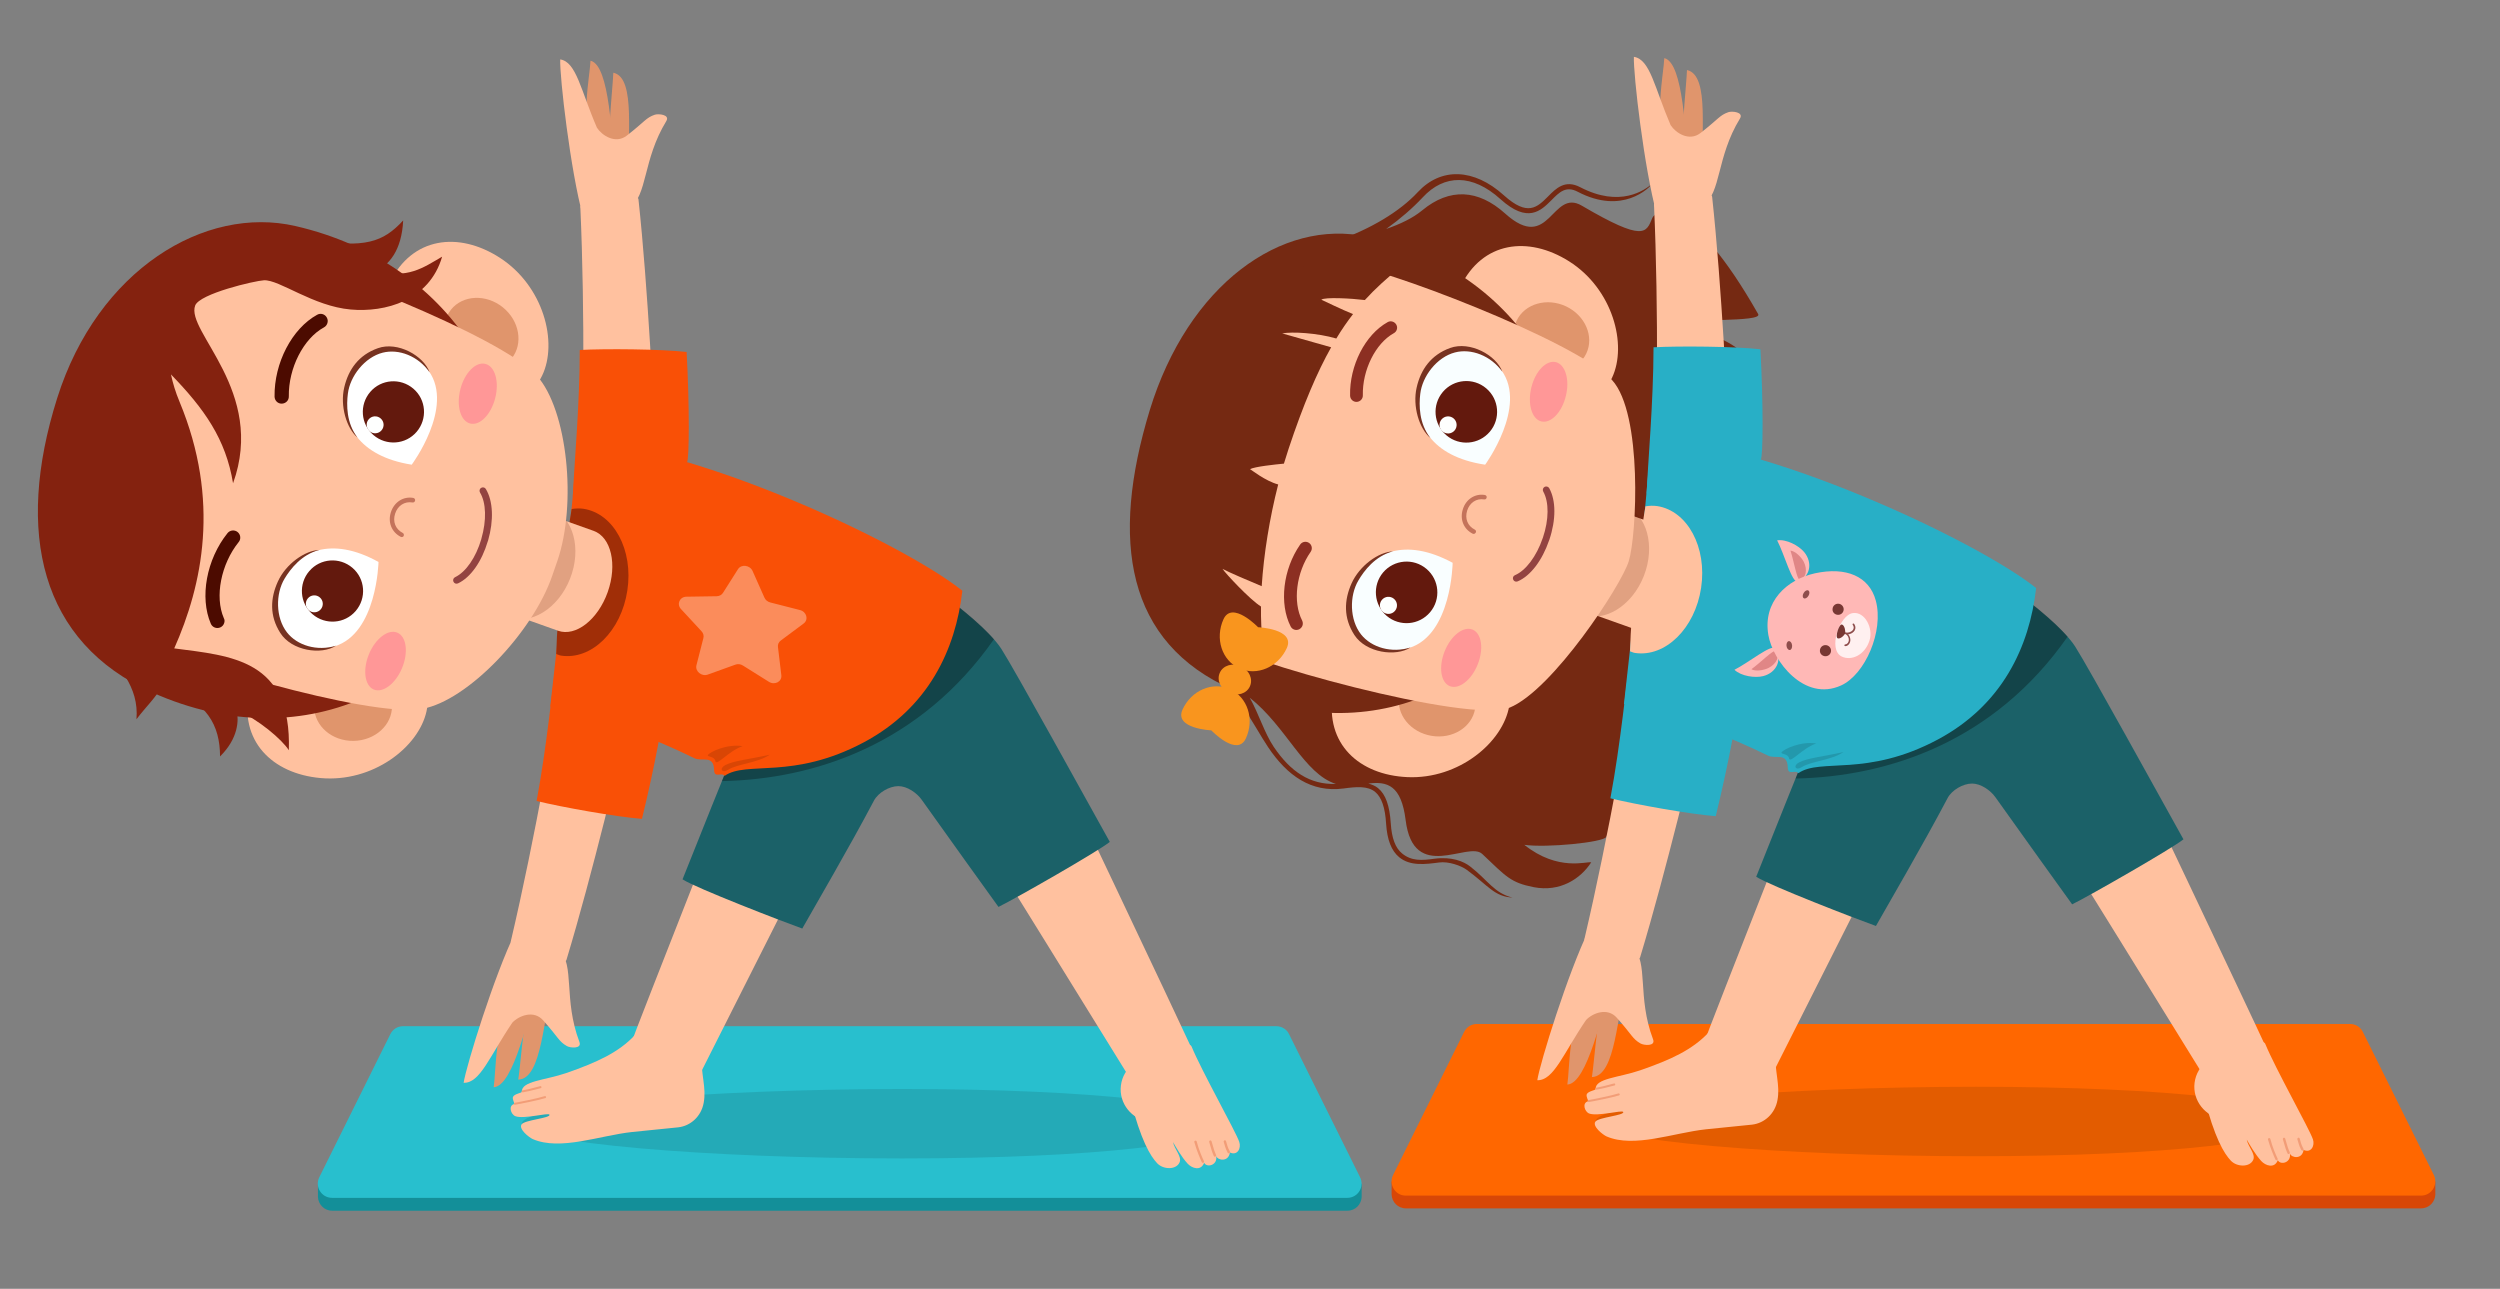 <?xml version="1.0" encoding="UTF-8"?>
<!-- Generator: Adobe Illustrator 27.5.0, SVG Export Plug-In . SVG Version: 6.00 Build 0)  -->
<svg xmlns="http://www.w3.org/2000/svg" xmlns:xlink="http://www.w3.org/1999/xlink" version="1.1" x="0px" y="0px" viewBox="0 0 2138 1102.2" style="enable-background:new 0 0 2138 1102.2;" xml:space="preserve">
<rect x="0" y="0" width="2138" height="1102.2" fill="#808080" stroke="none"/>
<style type="text/css">
	.st0{fill:#D84707;}
	.st1{fill:#FF6700;}
	.st2{fill:#752912;}
	.st3{opacity:0.11;}
	.st4{fill:#FFC19F;}
	.st5{fill:#1B6168;}
	.st6{opacity:0.3;}
	.st7{fill:#E0956C;}
	.st8{fill:#28AFC6;}
	.st9{fill:#FFB8B6;}
	.st10{fill:#E08686;}
	.st11{fill:#773733;}
	.st12{fill:#8E4D4C;}
	.st13{fill:#FFF0F0;}
	.st14{opacity:0.19;fill:#601805;}
	.st15{fill:#934341;}
	.st16{fill:#FF9797;}
	.st17{fill:#C4735B;}
	.st18{fill:#8C2F22;}
	.st19{fill:#F9FEFF;}
	.st20{fill:#773220;}
	.st21{fill:#63190D;}
	.st22{fill:#FEFFFE;}
	.st23{fill:#F9951E;}
	.st24{fill:#F29D77;}
	.st25{opacity:0.13;}
	.st26{fill:#138F99;}
	.st27{fill:#28BFCE;}
	.st28{fill:#F95006;}
	.st29{opacity:0.34;}
	.st30{fill:#FFFFFF;}
	.st31{fill:#A02E07;}
	.st32{fill:#84220F;}
	.st33{fill:#4C0B00;}
</style>
<g id="Bg">
	<g>
		<g>
			<g>
				<path class="st0" d="M1190.1,1010.4v11.3c0.3,6.2,5.3,11.7,12.2,11.7h868.2c6.9,0,11.9-5.5,12.2-11.7v-11.3H1190.1z"></path>
				<path class="st1" d="M2070.5,1022.5h-868.2c-9.1,0-15-9.5-10.9-17.7l60.7-122.3c2.1-4.2,6.3-6.8,10.9-6.8h746.8      c4.6,0,8.9,2.6,10.9,6.8l60.7,122.3C2085.4,1013,2079.5,1022.5,2070.5,1022.5z"></path>
			</g>
			<g>
				<path class="st2" d="M1413,157.1c-6.3,5.4-27.4,20.9-61.8,2.9c-12.8-6.6-20.5,1.1-27.3,8c-9.3,9.3-17.4,17.4-37.8-1      c-25.6-23.1-53.8-24.1-73.7-2.6c-15.4,16.6-40.3,31.4-68.6,41.4c-15.2,2.4-29.4,3.6-39.8,4.3c-55.6,102.4-65,300.5-60.3,363.2      l-11.1,4.2c25.9,11.8,38.4,41.4,51.9,61.5c16.3,24.3,36.8,39,64.6,35.3c11-1.5,20.6-2.3,27,3c5.4,4.5,8.5,13.4,9.3,27.2      c0.9,13.7,4.5,23.1,11.2,28.6c9.4,7.8,22.6,6,34.1,4.5c8.1-1.1,18.8,2.7,23.7,6.3c18.3,13.4,23.5,22.9,39.1,23.7      c-15.6-3.7-21-14.8-36.1-26.5c-5.6-4.4-15.7-8.7-30.8-6.7c-10.7,1.5-19.4,2.1-27.5-4.5c-5.8-4.7-8.9-13.1-9.7-25.7      c-1-15.3-4.4-24.9-10.9-30.2c-2.4-2-5.3-3.1-8.3-3.9c16.4-2.1,28.2,1.6,31.9,31.2c6.7,54.4,53.5,17.6,65.5,29      c20.7,19.6,24.3,24.5,44,28.4c22.5,4.4,40.1-7.1,49.2-21.2c-3.4-1.2-28.1,8.2-57.2-15c19.1,2.7,67.4-2.1,70-6.7      c41.8-74.3,135.4-305.6,121.5-404.1c-2.6-18.8-40.6-26.9-49.3-34.5c-6.3-5.5,62-1.2,57.8-8.6c-56.8-100-86.9-90.8-90.6-82      c-5.2,12.3-6.7,20.7-60.2-10.7c-25.9-15.2-27.3,41.2-65.6,6.7c-23-20.7-47.4-22.1-70.8-2.8c-8.2,6.8-19.1,11.9-30.9,16      c12-8.6,22.6-17.8,31.2-27c18.4-19.9,42.5-20.2,66.5,1.5c23.4,21.1,34.6,9.9,43.6,0.9c6.9-7,12.5-12.5,22.5-7.2      C1387.6,184.1,1410.6,160.6,1413,157.1z M1142.4,670.4c-22.1,0.8-38.8-10.5-53.1-31.7c-8-11.9-12.7-28.1-20.5-42      C1100.4,621.8,1115.2,661.7,1142.4,670.4z"></path>
				<path class="st3" d="M1364.5,959.1c0,16.4,159.4,29.7,325.1,29.7c165.7,0,275.1-13.3,275.1-29.7c0-16.4-109.3-29.7-275.1-29.7      C1523.8,929.5,1364.5,942.7,1364.5,959.1z"></path>
				<path class="st4" d="M1885.4,921.4c1,1.7,52.5-25.5,51.6-27.7c-8.5-18.9-126.3-266.9-131.5-277.8l-68.8,65.8      C1748,698.9,1878,909.3,1885.4,921.4z"></path>
				<path class="st4" d="M1514.8,920.4c-0.9,1.8-59.3-23.7-58.5-26c6.8-19.6,107.5-274.1,111.6-285.3l74.3,59.6      C1632.4,686.8,1521.2,907.7,1514.8,920.4z"></path>
				<path class="st5" d="M1867.3,717.8c-17.7-31.7-81.6-147.8-92.7-165c-18.6-28.7-95.5-78.7-106.3-83.8      c-12.2,11.5-88.4,114.6-115.6,154.5c-16.5,40.3-34.8,86.2-50.8,126.3c11,7.3,86.6,36.5,102.4,42.1c10.7-19,40-69,61.3-109.4      c3.6-6.8,13.1-12.4,20.9-12.4c7.4,0,15.6,5.6,19.9,11.6c22.6,31.8,54.8,76.6,65.7,91.7C1787.1,766,1857.1,725.9,1867.3,717.8z"></path>
				<path class="st6" d="M1768.2,544.5c-25.3-29.3-90-70.8-99.9-75.4c-12.2,11.5-88.4,114.6-115.6,154.5      c-5.6,13.5-11.3,27.8-17.1,42.2C1614.9,664.2,1705.6,634.2,1768.2,544.5z"></path>
				<g>
					<path class="st7" d="M1361.4,921.1c2.2-14.6,3-36.7,10.5-78c0.9-4.7,21.2-9.2,19.7-4.6C1382.6,865.3,1382.3,920.5,1361.4,921.1       z"></path>
					<path class="st7" d="M1340.4,927.5c2.2-14.6,0.4-50.5,18.1-86.8c2.2-4.5,22.1-6.6,20.6-2       C1370.1,865.5,1357.6,926.7,1340.4,927.5z"></path>
					<path class="st4" d="M1314.7,923.8c2.2-14.6,26.3-92.2,44.1-128.5c2.2-4.5,35.5,7,37.7,14.7c13.5,13.1,3.4,42.4,17.2,78.8       c2.4,6.3-8,5.2-10.7,3.6c-7-4-7.1-7.2-20.3-22c-8-9.1-20.7-4-26.3,1.9C1336.8,901.1,1328.8,924.2,1314.7,923.8z"></path>
				</g>
				<path class="st4" d="M1402.6,818.8c-1.7,5.8-49-9.9-47.6-15.8c20.7-87.9,40.2-199.3,42.7-222.6l62.6,18.3      C1447.4,649.2,1425.6,742.6,1402.6,818.8z"></path>
				<path class="st8" d="M1377.2,682.7c21.1,5.2,67.9,13.6,90.1,15.3c11.4-46.6,19-89.2,17.9-92.5c-11.9-34.6-86.3-44.8-90.6-46.7      C1390.8,584.2,1386,635.9,1377.2,682.7z"></path>
				<g>
					<path class="st7" d="M1442.7,59.9c-0.6,14.7-3.8,36.6-4.1,78.6c0,4.8,19.1,13,18.5,8.2C1453.2,118.6,1463.2,64.3,1442.7,59.9z"></path>
					<path class="st7" d="M1423.3,49.7c-0.6,14.7-9,49.7,1.7,88.6c1.3,4.8,20.5,10.6,19.8,5.8C1440.9,116.1,1440,53.7,1423.3,49.7z"></path>
					<path class="st4" d="M1397.3,48.6c-0.6,14.7,8.8,95.5,19.5,134.4c1.3,4.8,36.2-0.3,39.7-7.4c15.6-10.4,11.2-41,31.5-74.2       c3.5-5.7-6.9-6.5-9.8-5.5c-7.6,2.6-8.3,5.7-24,17.9c-9.6,7.4-21.1,0-25.5-6.8C1414.9,74.9,1411.3,50.8,1397.3,48.6z"></path>
				</g>
				<path class="st4" d="M1464.2,168.1c-0.6-6-50,0.6-49.7,6.7c4.1,90.2,2.6,203.3,0.7,226.6l64.9-6.4      C1476.8,343,1472.7,247.1,1464.2,168.1z"></path>
				<path class="st8" d="M1414.1,297c21.7-1.2,69.3-0.8,91.4,1.7c2.6,47.9,2.2,91.1,0.4,94.2c-18.1,31.8-93.1,28-97.7,29.1      C1409.2,396.4,1414,344.6,1414.1,297z"></path>
				<path class="st8" d="M1538,661.2c19-13.2,58.1,3.8,119.1-28.7c55.1-29.4,78.5-79.2,84.2-129.6      c-52.5-41.8-234.1-125.7-329.5-127.4c-3.5,56.7-17.1,172.5-23,226.6c49.1,12.2,86.4,26.1,123.2,44.1c6.7,3.3,16.5-3.3,16.9,10.2      C1529.1,663.6,1535.2,657.9,1538,661.2z"></path>
				<g>
					<path class="st9" d="M1519.8,462.1c7.9-1.2,18.5,4.5,23.1,10c7.7,9.3,5,21.7-5.6,25.1C1532.5,498.7,1526.2,474.4,1519.8,462.1z       "></path>
					<path class="st10" d="M1531.2,470.9c4,0.3,9.1,5.3,11.3,9.4c3.6,7,1.9,14.5-3.4,15.3C1536.7,496,1534.1,479.6,1531.2,470.9z"></path>
					<path class="st9" d="M1483.3,572.8c5.7,5.5,17.7,7.2,24.6,5.4c11.7-3,16.7-14.7,10.1-23.6       C1515,550.6,1495.7,566.5,1483.3,572.8z"></path>
					<path class="st10" d="M1497.8,572.3c3.4,2.1,10.5,1,14.7-1.1c7-3.5,10.1-10.7,6.1-14.4C1516.8,555.2,1505.2,567,1497.8,572.3z"></path>
					<path class="st9" d="M1574.5,586.2c20.5-9.3,36.7-46.4,29.7-72.5c-5.6-20.9-25.5-29.2-52.1-23.4c-24,5.3-44.7,24.2-39.8,52.8       C1516,564.9,1542.9,600.6,1574.5,586.2z"></path>
					<path class="st11" d="M1560.8,561.2c2.6,0.2,4.9-1.7,5.1-4.4c0.2-2.6-1.8-4.9-4.4-5.1c-2.6-0.2-4.9,1.7-5.1,4.4       C1556.1,558.7,1558.1,561,1560.8,561.2z"></path>
					<path class="st11" d="M1571.6,525.8c2.6,0.2,4.9-1.7,5.1-4.4c0.2-2.6-1.8-4.9-4.4-5.1c-2.6-0.2-4.9,1.7-5.1,4.4       C1566.9,523.4,1568.9,525.6,1571.6,525.8z"></path>
					<path class="st12" d="M1530.6,555.9c1.3-0.1,2.2-1.9,2-4c-0.2-2.1-1.4-3.7-2.8-3.6c-1.3,0.1-2.2,1.9-2,4       S1529.3,556,1530.6,555.9z"></path>
					<path class="st12" d="M1542.6,511.6c1.1,0.7,2.9-0.2,4-2.1c1.1-1.8,1.1-3.8-0.1-4.5c-1.1-0.7-2.9,0.2-4,2.1       C1541.4,508.9,1541.4,510.9,1542.6,511.6z"></path>
					<path class="st13" d="M1575.1,561.5c8.2,3.9,19.7-1.2,23.7-13.7c3.4-10.5-3.9-24.9-14.2-23.5       C1573.2,525.8,1562.8,555.6,1575.1,561.5z"></path>
					<path class="st12" d="M1581.7,550.2c0.3-0.6,0.6-1.4,0.7-2.2c0.2-1.8-0.4-4-1.8-5.5c1.8-0.2,3.7-1.1,4.9-2.5       c1.6-1.9,1.7-4.3,0.1-6.5c-0.2-0.3-0.7-0.4-1-0.2c-0.3,0.2-0.4,0.7-0.2,1c1.5,2.1,0.8,3.7,0,4.7c-1.4,1.6-4.1,2.4-5.9,1.9       c-0.2-0.1-0.5-0.2-0.7-0.3c-0.4-0.1-0.8,0.1-0.9,0.4c-0.1,0.4,0,0.8,0.4,0.9c0.2,0.1,0.5,0.2,0.7,0.3c2.4,1.1,3.3,3.5,3.1,5.5       c-0.2,1.5-1.1,3.2-3.1,3.4c-0.4,0-0.7,0.4-0.7,0.8c0,0.4,0.4,0.7,0.8,0.7C1579.6,552.6,1580.9,551.6,1581.7,550.2z"></path>
					<path class="st11" d="M1571.6,545.9c2.5,0.9,6.1-3.1,6.4-4.4c0.3-1.6-0.3-6.5-2.7-7.4C1572.8,533.3,1569.1,545,1571.6,545.9z"></path>
				</g>
				<path class="st4" d="M1417.2,432.8c-3.4-0.5-6.7-0.3-10,0.2c-6,34.5-12.3,86.5-13.2,124c1.4,0.4,2.7,1.2,4.2,1.4      c26,3.9,51.4-21,56.6-55.7C1460,468.1,1443.2,436.8,1417.2,432.8z"></path>
				<path class="st4" d="M1355.9,426.8l70,24.9c15,5.4,20.4,28.8,12,52.4c-8.4,23.6-27.4,38.4-42.5,33l-70-24.9L1355.9,426.8z"></path>
				<path class="st14" d="M1389.3,432.3c-2.5-1-5.1-1.4-7.7-1.6c-10.7,25.4-24.7,64.2-32,92.8c1,0.6,1.9,1.4,3,1.8      c19.3,7.6,43.1-7,53.2-32.7C1415.9,466.9,1408.5,439.9,1389.3,432.3z"></path>
				<g>
					<path class="st4" d="M1341.9,223.5c37.2,23.5,50.1,71.2,36.7,99.6c-13.5,28.4-48.6,23.5-86.1,5.7c-37.5-17.7-57-55.2-43.5-83.6       C1267.6,206.5,1306.9,201.4,1341.9,223.5z"></path>
					<path class="st7" d="M1339.3,262c16.4,7.8,24.2,25.8,17.3,40.3c-6.9,14.5-25.7,19.9-42.2,12.1c-16.4-7.8-24.2-25.8-17.3-40.3       C1304,259.7,1322.9,254.3,1339.3,262z"></path>
					<path class="st4" d="M1203.7,664.6c44,1.9,81.8-29.9,87-60.9c5.2-31-26.5-47-67.4-53.8c-40.9-6.8-78.3,12.8-83.4,43.8       C1133,636.2,1162.4,662.8,1203.7,664.6z"></path>
					<path class="st7" d="M1224.3,629.3c17.9,3,34.6-7.4,37.2-23.2c2.6-15.8-9.8-31-27.7-34c-17.9-3-34.6,7.4-37.2,23.2       C1193.9,611.1,1206.3,626.3,1224.3,629.3z"></path>
					<path class="st2" d="M1054,589.7c127.9,56.4,246.1-12.7,281-124.3c35-111.6-32.8-233.8-165.5-262.9       c-73.7-16.2-153.5,41.4-186.2,148.2C949.2,462.5,963.1,549.6,1054,589.7z"></path>
					<path class="st4" d="M1037.7,547.1c19.2,17.1,218.6,72.2,253.3,58.1c36.8-15,95.5-104.5,101.9-125.2       c6.9-22.1,12-126.2-14.2-154.9c-31-34-203.5-98.9-226.6-98.3c-78.1,1.8-99.7,62.4-124.8,142.7       C1003.8,444.5,987.8,502.7,1037.7,547.1z"></path>
					<path class="st15" d="M1325,461.6l-0.2,0.5c-5.9,17.2-15.9,30.4-26.9,35.1c-1.5,0.6-3.2,0-3.8-1.5c-0.7-1.5,0-3.2,1.5-3.8       c9.3-4,18.4-16.1,23.7-31.6l0.2-0.5c5.2-15.4,5.3-30.5,0.3-39.4c-0.8-1.4-0.3-3.2,1.1-4c1.4-0.8,3.2-0.3,4,1.1       C1330.7,428,1330.8,444.4,1325,461.6z"></path>
					<path class="st16" d="M1239.9,586.8c7.8,3.1,18.5-5.2,23.8-18.5c5.4-13.4,3.4-26.7-4.4-29.9c-7.8-3.1-18.5,5.2-23.8,18.5       C1230.1,570.3,1232.1,583.7,1239.9,586.8z"></path>
					<path class="st16" d="M1318.1,360.4c8.2,2,17.6-7.7,21-21.7c3.5-14-0.4-26.9-8.5-29c-8.2-2-17.6,7.7-21,21.7       C1306.2,345.5,1310,358.4,1318.1,360.4z"></path>
					<path class="st17" d="M1262.2,455.2c0.3-0.9-0.1-1.9-1-2.3c-6.1-3.1-8.6-9.4-6.5-16.2c2.1-6.8,8-10.7,14.5-9.6       c1.1,0.2,2-0.5,2.2-1.6c0.2-1.1-0.5-2-1.6-2.2c-8.4-1.4-16.2,3.7-18.8,12.3c-2.7,8.5,0.7,16.9,8.4,20.8c1,0.5,2.1,0.1,2.6-0.9       L1262.2,455.2z"></path>
					<path class="st18" d="M1114,534.6c0.3-1.3,0.2-2.6-0.4-3.9c-8.2-15.9-5.1-41.1,7.3-58.8c1.7-2.5,1.1-5.9-1.4-7.6       c-2.5-1.7-5.9-1.1-7.6,1.4c-14.7,21.1-18.1,50.6-8.1,70.1c1.4,2.7,4.7,3.7,7.4,2.3C1112.6,537.3,1113.6,536.1,1114,534.6z"></path>
					<path class="st18" d="M1194.5,282c0.5-1.4,0.4-3-0.4-4.4c-1.5-2.6-4.8-3.6-7.4-2.1c-19.2,10.7-32.7,37.1-32.1,62.9       c0.1,3,2.6,5.4,5.6,5.3c3-0.1,5.4-2.6,5.3-5.6c-0.5-21.6,10.8-44.4,26.4-53.1C1193.2,284.3,1194.1,283.2,1194.5,282z"></path>
					<path class="st2" d="M1084.7,239.8c-25,24.1-50.7,75.8-66.9,124.4c-17.6,52.8-28.4,109.7-19.2,144.9       c6.1,23.3,91.6,76.7,87,64.9c-5.2-13.5-7.5-32.9-7.2-55.3c-9.4-5.8-30.4-28.3-32.9-32.2c5.1,2.8,23.6,10.7,33.5,14.8       c1.8-27.5,6.7-58,14.1-87c-11-2.9-23.3-12.8-24.1-13.1c4.3-2.2,21.6-4,29-4.7c1.3-4.3,2.6-8.5,4-12.7       c12.7-38.2,24.5-65.7,36.4-86.8c-33.8-9.5-44.4-12.7-42.1-11.8c8.4-1.8,30.6-0.4,46.5,4.3c4.7-7.8,9.5-14.7,14.3-20.9       c-9.5-3.8-24.5-11.1-27.1-12.3c2.8-2.4,26.1-1.1,37.2,0.3c9.1-10,18.7-18.5,29-27C1207.6,220.3,1104.8,220.4,1084.7,239.8z"></path>
					<g>
						<path class="st19" d="M1270.1,397.4c0,0,36.3-49.6,14.1-80.5c-27-37.7-68.3-7.6-71.4,19.8        C1210,362.1,1223.3,390.4,1270.1,397.4z"></path>
						<path class="st20" d="M1240.1,297.6c-16.4,6-25.1,18.4-28.6,33.9c-3.6,15.8,2.1,35,11.8,43.1c-9.9-12.5-9.8-28.2-8.7-37.7        c1.7-15.1,14.2-31.5,29.7-35.5c13.8-3.6,30.6,2.7,40.5,16.5C1279.7,303.8,1257.2,291.4,1240.1,297.6z"></path>
						<path class="st21" d="M1237,372.3c11.1,9.4,27.7,8,37.1-3.1c9.4-11.1,8-27.7-3.1-37.1c-11.1-9.4-27.7-8-37.1,3.1        C1224.5,346.4,1225.9,362.9,1237,372.3z"></path>
						<path class="st22" d="M1233.7,369c3.1,2.6,7.7,2.2,10.3-0.9s2.2-7.7-0.9-10.3c-3.1-2.6-7.7-2.2-10.3,0.9        C1230.2,361.8,1230.6,366.4,1233.7,369z"></path>
					</g>
					<g>
						<path class="st19" d="M1242.3,481.3c0,0-0.8,61.4-37.1,72.8c-44.2,13.9-59.2-35-45.1-58.7        C1173,473.4,1200.7,458.8,1242.3,481.3z"></path>
						<path class="st20" d="M1158.3,543.1c-9.5-14.6-8.9-29.8-2.4-44.3c6.7-14.8,22.7-26.7,35.4-27.3c-15.4,4-24.8,16.7-29.6,24.9        c-7.8,13.1-7.6,33.7,2.3,46.2c8.9,11.2,26.1,16.2,42.3,11.1C1193.7,561.9,1168.2,558.3,1158.3,543.1z"></path>
						<path class="st21" d="M1185.9,526.7c11.1,9.4,27.7,8,37.1-3.1c9.4-11.1,8-27.7-3.1-37.1c-11.1-9.4-27.7-8-37.1,3.1        C1173.5,500.7,1174.9,517.3,1185.9,526.7z"></path>
						<path class="st22" d="M1182.7,523.3c3.1,2.6,7.7,2.2,10.3-0.9c2.6-3.1,2.2-7.7-0.9-10.3c-3.1-2.6-7.7-2.2-10.3,0.9        C1179.2,516.1,1179.6,520.7,1182.7,523.3z"></path>
					</g>
					<g>
						<path class="st23" d="M1035.9,624.6c0,0,22.1,23.2,29.6,6.8s1.4-35.2-13.6-42c-15-6.8-33.1,1-40.6,17.4        C1003.9,623.2,1035.9,624.6,1035.9,624.6z"></path>
						<path class="st23" d="M1075.9,536.4c0,0,32,1.4,24.6,17.8c-7.5,16.4-25.6,24.2-40.6,17.4s-21-25.6-13.6-42        C1053.7,513.3,1075.9,536.4,1075.9,536.4z"></path>
						<path class="st23" d="M1061.2,569.8c7.1,3.2,10.6,10.9,7.7,17.2c-2.8,6.3-10.9,8.7-18,5.5c-7.1-3.2-10.6-10.9-7.7-17.2        C1046,569,1054.1,566.6,1061.2,569.8z"></path>
					</g>
				</g>
				<g>
					<path class="st4" d="M1461.1,883.1c6.5,2.2,46.4,9.7,56.5,11c0.3,24.9,4.9,33.4,2.5,46.7c-2.1,11.7-11.2,19.8-21.8,21       c-10.8,1.2-22.8,2.2-39.5,4c-27.7,3-61.3,16.2-84.8,6.1c-3.2-1.4-12.5-8.7-9.6-12.7c2.7-3.7,24.9-5.3,23.8-8.2       c-0.8-2-21.8,4-29.1,1.3c-4-1.5-6.4-9.3-0.8-10.5c0.3-0.1-2.1-4.1-1.3-6c1.2-2.8,7.7-3.3,7.6-4.5c-0.4-9.1,19.7-9.7,37.9-15.9       C1429.1,906.2,1447.2,897.8,1461.1,883.1z"></path>
					<path class="st24" d="M1358.5,942.5c2.9-0.4,20-3.8,26.1-5.7c0.5-0.2,0.7-0.7,0.6-1.1c-0.2-0.5-0.7-0.8-1.1-0.6       c-5.9,1.9-23,5.3-25.7,5.7c-0.5,0.1-0.9,0.5-0.8,1C1357.6,942.2,1358.1,942.5,1358.5,942.5z"></path>
					<path class="st24" d="M1365.3,931.9c2.8-0.4,8.9-1.8,15.4-3.6c0.5-0.1,0.8-0.6,0.6-1.1c-0.1-0.5-0.6-0.8-1.1-0.6       c-6.5,1.8-12.4,3.2-15.1,3.6c-0.5,0.1-0.9,0.5-0.8,1C1364.4,931.6,1364.8,931.9,1365.3,931.9z"></path>
				</g>
				<g>
					<path class="st4" d="M1933.1,932.9c-1.9,15.3-16,26.1-31.6,24.2s-26.6-15.9-24.7-31.1c1.9-15.3,16-26.1,31.6-24.2       C1923.9,903.7,1935,917.6,1933.1,932.9z"></path>
					<g>
						<path class="st4" d="M1884.8,937.7c9.2,35.9,17.2,48.7,23,54.9c5.3,5.6,16.4,5.8,19.2-0.8c2.1-4.9-4.5-11.3-5.6-17.2        c2.4,4.1,7.1,12.5,12.5,18.4c3.5,3.8,11.2,6.7,14.1-0.8c2.2,4.5,11.7,2.2,10.3-5.8c1.2,3.9,10.6,5.4,11.7-3        c6.4,3,9.9-3.6,8-9.1c-3.1-9.1-32.1-60.4-40.8-81.7C1933.6,883.8,1880,918.8,1884.8,937.7z"></path>
						<path class="st24" d="M1946,991.8c-1.4-3.1-4.4-10-6.4-17.2c-0.2-0.6,0.2-1.1,0.7-1.3c0.6-0.1,1.2,0.2,1.3,0.7        c1.8,7,4.8,13.9,6.2,16.8c0.3,0.5,0,1.2-0.5,1.4C1946.9,992.4,1946.3,992.2,1946,991.8z"></path>
						<path class="st24" d="M1956.3,986.4c-1.3-3-1.9-4.4-4-12.1c-0.1-0.5,0.2-1.1,0.7-1.3c0.5-0.2,1.1,0.2,1.3,0.7        c2.1,7.6,2.6,8.8,3.9,11.7c0.2,0.6,0,1.2-0.6,1.4C1957.2,987.1,1956.6,986.9,1956.3,986.4z"></path>
						<path class="st24" d="M1968.1,983.6c-1.3-3-1.2-1.6-3.4-9.3c-0.1-0.5,0.2-1.1,0.7-1.3c0.5-0.2,1.1,0.1,1.3,0.7        c2.1,7.5,2,6,3.3,8.9c0.2,0.5,0,1.2-0.6,1.4C1969,984.3,1968.4,984,1968.1,983.6z"></path>
					</g>
				</g>
				<path class="st25" d="M1538.6,652c7.4-3.9,20.6-4.9,38-8.9c-10.4,7.2-28,7.9-35.6,12.9C1535.6,659.5,1533,654.9,1538.6,652z"></path>
				<path class="st25" d="M1523.6,643.4c1.6-2.6,16.2-9.7,29.7-7.6c-12.1,4.1-22.4,17.5-23.3,12.8      C1529.3,644.3,1522.6,645.2,1523.6,643.4z"></path>
			</g>
		</g>
	</g>
</g>
<g id="Layer_5">
	<g>
		<g>
			<g>
				<path class="st26" d="M271.9,1012.4v11.3c0.3,6.2,5.3,11.7,12.2,11.7h868.2c6.9,0,11.9-5.5,12.2-11.7v-11.3H271.9z"></path>
				<path class="st27" d="M1152.2,1024.4H284c-9.1,0-15-9.5-10.9-17.7l60.7-122.3c2.1-4.2,6.3-6.8,10.9-6.8h746.8      c4.6,0,8.9,2.6,10.9,6.8l60.7,122.3C1167.2,1014.9,1161.3,1024.4,1152.2,1024.4z"></path>
			</g>
			<path class="st3" d="M446.3,961c0,16.4,159.4,29.7,325.1,29.7c165.7,0,275.1-13.3,275.1-29.7c0-16.4-109.3-29.7-275.1-29.7     C605.6,931.4,446.3,944.7,446.3,961z"></path>
			<path class="st4" d="M967.2,923.6c1,1.7,52.5-25.5,51.6-27.7c-8.5-18.9-126.3-267-131.5-277.8l-68.8,65.8     C829.8,701.1,959.7,911.5,967.2,923.6z"></path>
			<path class="st4" d="M596.6,922.6c-0.9,1.8-59.3-23.7-58.5-26c6.8-19.6,107.5-274.1,111.6-285.3l74.3,59.6     C714.2,689.1,603,910,596.6,922.6z"></path>
			<path class="st5" d="M949.1,720c-17.7-31.7-81.6-147.8-92.7-165c-18.6-28.7-95.5-78.7-106.3-83.8     c-12.2,11.5-88.4,114.6-115.6,154.5C618,666.1,599.7,712,583.7,752c11,7.3,86.6,36.5,102.4,42.1c10.7-19,40-69,61.3-109.4     c3.6-6.8,13.1-12.4,20.9-12.4c7.4,0,15.6,5.6,19.9,11.6c22.6,31.8,54.8,76.6,65.7,91.7C868.9,768.2,938.9,728.2,949.1,720z"></path>
			<path class="st6" d="M850,546.7c-25.3-29.3-90-70.8-99.9-75.4c-12.2,11.5-88.4,114.6-115.6,154.5c-5.6,13.5-11.3,27.8-17.1,42.2     C696.7,666.5,787.3,636.4,850,546.7z"></path>
			<g>
				<g>
					<path class="st7" d="M443.2,923.3c2.2-14.6,3-36.7,10.5-78c0.9-4.7,21.2-9.2,19.7-4.6C464.4,867.6,464.1,922.8,443.2,923.3z"></path>
					<path class="st7" d="M422.2,929.8c2.2-14.6,0.4-50.5,18.1-86.8c2.2-4.5,22.1-6.6,20.6-2C451.8,867.8,439.4,929,422.2,929.8z"></path>
					<path class="st4" d="M396.5,926c2.2-14.6,26.3-92.2,44.1-128.5c2.2-4.5,35.5,7,37.7,14.7c13.4,13.1,3.4,42.4,17.2,78.8       c2.4,6.3-8,5.2-10.7,3.6c-7-4-7.1-7.2-20.3-22c-8-9.1-20.7-4-26.3,1.9C418.6,903.4,410.6,926.5,396.5,926z"></path>
				</g>
				<path class="st4" d="M484.4,821c-1.7,5.8-49-9.9-47.6-15.8c20.7-87.9,40.2-199.3,42.7-222.6L542,601      C529.1,651.4,507.4,744.9,484.4,821z"></path>
				<path class="st28" d="M458.9,685c21.1,5.2,67.9,13.6,90.1,15.3c11.4-46.6,19-89.2,17.9-92.5c-11.9-34.6-86.3-44.8-90.6-46.7      C472.5,586.5,467.7,638.2,458.9,685z"></path>
				<g>
					<path class="st7" d="M524.5,62.2c-0.6,14.7-3.8,36.6-4.1,78.6c0,4.8,19.1,13,18.5,8.2C535,120.9,544.9,66.5,524.5,62.2z"></path>
					<path class="st7" d="M505,51.9c-0.6,14.7-9,49.7,1.7,88.6c1.3,4.8,20.5,10.6,19.8,5.8C522.7,118.4,521.8,55.9,505,51.9z"></path>
					<path class="st4" d="M479.1,50.8c-0.6,14.7,8.8,95.5,19.5,134.4c1.3,4.8,36.2-0.3,39.7-7.4c15.6-10.4,11.2-41,31.5-74.2       c3.5-5.7-6.9-6.5-9.8-5.5c-7.6,2.6-8.3,5.7-24,17.9c-9.6,7.4-21.1,0-25.5-6.8C496.6,77.2,493,53,479.1,50.8z"></path>
				</g>
				<path class="st4" d="M546,170.3c-0.6-6-50,0.6-49.7,6.7c4.1,90.2,2.6,203.3,0.7,226.6l64.9-6.4      C558.6,345.3,554.5,249.4,546,170.3z"></path>
				<path class="st28" d="M495.8,299.3c21.7-1.2,69.3-0.8,91.4,1.7c2.6,47.9,2.2,91.1,0.4,94.2c-18.1,31.8-93.1,28-97.7,29.1      C490.9,398.6,495.8,346.9,495.8,299.3z"></path>
				<path class="st28" d="M619.7,663.5c19-13.2,58.1,3.8,119.1-28.7c55.1-29.4,78.5-79.2,84.2-129.6      C770.6,463.3,589,379.4,493.6,377.7c-3.5,56.7-17.1,172.5-23,226.6c49.1,12.2,86.4,26.1,123.2,44.1c6.7,3.3,16.5-3.3,16.9,10.2      C610.9,665.8,617,660.1,619.7,663.5z"></path>
				<g class="st29">
					<path class="st30" d="M643.6,488.3c-2.3-5.1-9.7-6-12.5-1.5l-12.8,20.2c-1.1,1.8-3.2,2.9-5.5,2.9l-25.8,0.4       c-5.8,0.1-8.5,6.4-4.6,10.6l17.5,18.9c1.6,1.7,2.2,3.9,1.6,6l-5.9,23.1c-1.3,5.2,4.4,9.9,9.7,8l23.6-8.5       c2.1-0.8,4.5-0.5,6.5,0.8l22.2,13.9c5,3.1,11.2-0.2,10.6-5.6l-2.9-24.2c-0.3-2.1,0.6-4.2,2.4-5.5l19.6-14.6       c4.4-3.3,2.5-10.1-3.2-11.5l-25.4-6.5c-2.3-0.6-4.1-2.1-5-4.2L643.6,488.3z"></path>
				</g>
				<path class="st31" d="M498.9,435.1c-3.4-0.5-6.7-0.3-10,0.2c-6,34.5-12.3,86.5-13.2,124c1.4,0.4,2.7,1.2,4.2,1.4      c26,3.9,51.4-21,56.6-55.7C541.8,470.3,524.9,439,498.9,435.1z"></path>
				<path class="st4" d="M437.7,429.1l70,24.9c15,5.4,20.4,28.8,12,52.4c-8.4,23.6-27.4,38.4-42.5,33l-70-24.9L437.7,429.1z"></path>
				<path class="st14" d="M471,434.6c-2.5-1-5.1-1.4-7.7-1.6c-10.7,25.4-24.7,64.2-32,92.8c1,0.6,1.9,1.4,3,1.8      c19.3,7.6,43.1-7,53.2-32.7C497.7,469.2,490.3,442.2,471,434.6z"></path>
				<g>
					<path class="st4" d="M213.2,590.9c6.6-31.1,45.3-49.1,86.2-40.3c40.9,8.8,72.1,26.5,65.4,57.5c-6.7,31.1-46.3,61.3-90.6,57.3       C232.6,661.7,204.2,633.4,213.2,590.9z"></path>
					<path class="st7" d="M302.4,633.6c18.4-0.3,33.1-13.6,32.8-29.8c-0.2-16.2-15.3-29.1-33.7-28.8c-18.4,0.3-33,13.6-32.8,29.8       C269,621,284,633.9,302.4,633.6z"></path>
					<path class="st4" d="M333.4,241.6c-13.9,28.6,5.5,66.6,43.2,84.8c37.7,18.2,73.2,23.5,87-5.1c13.8-28.6,1.2-76.8-36.2-100.9       C392.2,197.7,352.4,202.6,333.4,241.6z"></path>
					<path class="st7" d="M430,262.8c14.3,11.5,17.7,31.1,7.6,43.7c-10.1,12.6-30,13.5-44.3,2c-14.3-11.5-17.7-31-7.6-43.7       C395.8,252.2,415.7,251.3,430,262.8z"></path>
					<path class="st32" d="M130,592.1c134.1,60.1,258.3-9.7,295.4-124.6c37.1-114.9-33.7-242.2-172.8-274.2       c-77.3-17.8-169,37.2-203.7,147.2C12.6,455.6,34.7,549.3,130,592.1z"></path>
					<path class="st4" d="M235.7,221.8c-77.4,1.1-98.9,60.5-125.8,138.7C83,438.7,63.4,498.8,123.7,547.3       c18.2,14.6,191.7,67.1,237.5,58.9c38.7-6.9,94.5-65.4,111.1-113.9c0.7-2,3.7-10.7,4.4-12.7c16.7-48.5,8.7-128.9-17.5-158.2       C428.1,286.9,259,221.5,235.7,221.8z"></path>
					<path class="st16" d="M319.7,589.7c7.8,3.2,18.7-5.1,24.2-18.5c5.5-13.4,3.7-27-4.2-30.2c-7.8-3.2-18.7,5.1-24.2,18.5       C310,572.9,311.9,586.5,319.7,589.7z"></path>
					<path class="st15" d="M417.4,462.3l-0.2,0.5c-5.2,17.5-14.7,31-25.5,36.1c-1.5,0.7-3.2,0.1-3.9-1.4c-0.7-1.4-0.1-3.2,1.4-3.9       c9.2-4.4,17.8-16.8,22.4-32.5l0.1-0.5c4.5-15.6,4.1-30.7-1.2-39.4c-0.8-1.4-0.4-3.2,1-4c1.4-0.8,3.2-0.4,4,1       C421.7,428.5,422.4,444.9,417.4,462.3z"></path>
					<path class="st16" d="M402.1,362.2c8.2,2.1,17.8-7.6,21.4-21.7c3.6-14.1-0.1-27.2-8.4-29.3c-8.2-2.1-17.8,7.6-21.4,21.7       C390.1,347,393.8,360.1,402.1,362.2z"></path>
					<path class="st17" d="M345.3,458c0.3-0.9-0.1-1.9-1-2.3c-6.1-3.2-8.6-9.6-6.4-16.4c2.2-6.9,8.1-10.7,14.8-9.6       c1.1,0.2,2.1-0.5,2.3-1.6c0.2-1.1-0.5-2.1-1.6-2.3c-8.5-1.5-16.3,3.6-19.1,12.2c-2.8,8.6,0.6,17.1,8.4,21.1       c1,0.5,2.1,0.1,2.6-0.8L345.3,458z"></path>
					<path class="st32" d="M188.2,646.9c-0.2-26.6-10.5-46.7-48.7-61.3c-7.6,12.7-13.9,17.8-22.8,29.5       c4.7-55.7-71.1-73.4-78.7-150.8c-3.8-124,61.2-213.5,87.9-236.6c49.2-42.5,93.1-34.7,141.1-22.5c44.8,7.2,60.6,2.1,77.8-16.7       c-1.3,26.1-12.3,38.1-23.3,43.3c27.4,6.8,40.1-2.7,56.6-12.3c-10.9,37.8-49,47.8-78.1,45.2c-32.3-2.8-61.1-25.7-74.3-25       c-7.7,0.4-55,11.4-58.8,21.6c-8.3,22.1,60.8,73.3,32.4,152c-6.2-37.8-24.5-63.6-53.1-93.1c1.6,7.5,3.9,15.2,7.3,23.3       c35.2,84.7,19.5,156.9-4.5,211c48.5,6.4,100.6,9.2,98,87.1c-5.7-9.1-26.3-26.6-44.6-34.4C204.4,616.3,203.7,631.5,188.2,646.9z       "></path>
					<path class="st33" d="M191.7,532.9c-0.5,1.6-1.7,3-3.4,3.7c-3.1,1.3-6.7-0.1-8-3.2c-9.7-22.5-3.7-55.1,14.3-77.5       c2.1-2.6,6-3,8.6-0.9c2.6,2.1,3.1,6,0.9,8.6c-15.1,18.8-20.6,46.7-12.7,65C192.2,530,192.2,531.5,191.7,532.9z"></path>
					<path class="st33" d="M279.9,276.6c0.6-1.6,0.5-3.4-0.4-5c-1.6-3-5.3-4.1-8.3-2.4c-21.5,11.8-36.8,41.2-36.4,70       c0.1,3.4,2.8,6.1,6.2,6c3.4-0.1,6.1-2.8,6-6.2c-0.4-24.1,12.5-49.5,30-59C278.5,279.2,279.4,278,279.9,276.6z"></path>
					<g>
						<path class="st30" d="M352.1,397.4c0,0,36.5-49,14.7-80c-26.5-37.7-67.9-8.2-71.2,19.1C292.6,361.7,305.6,390,352.1,397.4z"></path>
						<path class="st20" d="M323.1,297.8c-16.3,5.8-25.1,18.1-28.7,33.5c-3.7,15.7,1.8,34.8,11.4,43c-9.7-12.5-9.5-28.2-8.3-37.6        c1.8-15,14.4-31.2,29.8-35.1c13.8-3.5,30.4,2.9,40.1,16.8C362.4,304.3,340.1,291.7,323.1,297.8z"></path>
						<path class="st21" d="M319.4,372.1c11,9.4,27.5,8.2,36.9-2.8c9.4-11,8.2-27.5-2.8-36.9c-11-9.4-27.5-8.2-36.9,2.8        C307.2,346.2,308.4,362.7,319.4,372.1z"></path>
						<path class="st22" d="M316.1,368.8c3,2.6,7.6,2.3,10.2-0.8c2.6-3,2.3-7.6-0.8-10.2c-3-2.6-7.6-2.3-10.2,0.8        C312.7,361.6,313.1,366.1,316.1,368.8z"></path>
					</g>
					<g>
						<path class="st30" d="M323.7,480.6c0,0-1.3,61.1-37.5,72.1c-44.1,13.4-58.6-35.3-44.4-58.8        C254.9,472.2,282.6,457.8,323.7,480.6z"></path>
						<path class="st20" d="M239.7,541.3c-9.3-14.6-8.6-29.7-2-44.1c6.7-14.7,22.8-26.4,35.4-26.9c-15.3,3.9-24.8,16.4-29.7,24.5        c-7.8,12.9-7.8,33.4,2,46c8.7,11.2,25.8,16.4,42,11.4C274.7,560.4,249.4,556.6,239.7,541.3z"></path>
						<path class="st21" d="M267.3,525.3c11,9.4,27.5,8.2,36.9-2.8c9.4-11,8.2-27.5-2.8-36.9c-11-9.4-27.5-8.2-36.9,2.8        C255.1,499.3,256.3,515.9,267.3,525.3z"></path>
						<path class="st22" d="M264.1,521.9c3,2.6,7.6,2.3,10.2-0.8c2.6-3,2.3-7.6-0.8-10.2c-3-2.6-7.6-2.3-10.2,0.8        C260.7,514.7,261,519.3,264.1,521.9z"></path>
					</g>
				</g>
			</g>
			<g>
				<path class="st4" d="M542.8,885.4c6.5,2.2,46.4,9.7,56.5,11c0.3,24.9,4.9,33.4,2.5,46.7c-2.1,11.7-11.2,19.8-21.8,21      c-10.8,1.2-22.8,2.2-39.5,4c-27.7,3-61.3,16.2-84.8,6.1c-3.2-1.4-12.5-8.7-9.6-12.7c2.7-3.7,24.9-5.3,23.8-8.2      c-0.8-2-21.8,4-29.1,1.3c-4-1.5-6.4-9.3-0.8-10.5c0.3-0.1-2.1-4.1-1.3-6c1.2-2.8,7.7-3.3,7.6-4.5c-0.4-9.1,19.7-9.7,37.9-15.9      C510.9,908.4,529,900,542.8,885.4z"></path>
				<path class="st24" d="M440.3,944.8c2.9-0.4,20-3.8,26.1-5.7c0.5-0.2,0.7-0.7,0.6-1.1c-0.2-0.5-0.7-0.8-1.1-0.6      c-5.9,1.9-23,5.3-25.7,5.7c-0.5,0.1-0.9,0.5-0.8,1C439.4,944.5,439.8,944.8,440.3,944.8z"></path>
				<path class="st24" d="M447,934.2c2.8-0.4,8.9-1.8,15.4-3.6c0.5-0.1,0.8-0.6,0.6-1.1c-0.1-0.5-0.6-0.8-1.1-0.6      c-6.5,1.8-12.4,3.2-15.1,3.6c-0.5,0.1-0.9,0.5-0.8,1C446.1,933.8,446.6,934.2,447,934.2z"></path>
			</g>
			<g>
				<path class="st4" d="M1014.9,935.2c-1.9,15.3-16,26.1-31.6,24.2c-15.5-1.9-26.6-15.9-24.7-31.1c1.9-15.3,16-26.1,31.6-24.2      C1005.7,905.9,1016.8,919.9,1014.9,935.2z"></path>
				<g>
					<path class="st4" d="M966.6,939.9c9.2,35.9,17.2,48.7,23,54.9c5.3,5.6,16.4,5.8,19.2-0.8c2.1-4.9-4.5-11.3-5.6-17.2       c2.4,4.1,7.1,12.5,12.5,18.4c3.5,3.8,11.2,6.7,14.1-0.8c2.2,4.5,11.7,2.2,10.3-5.8c1.2,3.9,10.6,5.4,11.7-3       c6.4,3,9.9-3.6,8-9.1c-3.1-9.1-32.1-60.4-40.8-81.6C1015.4,886,961.7,921.1,966.6,939.9z"></path>
					<path class="st24" d="M1027.8,994c-1.4-3.1-4.4-10-6.4-17.2c-0.2-0.6,0.2-1.1,0.7-1.3c0.6-0.1,1.2,0.2,1.3,0.7       c1.8,7,4.8,13.9,6.2,16.8c0.3,0.5,0,1.2-0.5,1.4C1028.7,994.7,1028.1,994.4,1027.8,994z"></path>
					<path class="st24" d="M1038.1,988.7c-1.3-3-1.9-4.4-4-12.1c-0.1-0.5,0.2-1.1,0.7-1.3c0.5-0.2,1.1,0.2,1.3,0.7       c2.1,7.6,2.6,8.8,3.9,11.7c0.2,0.5,0,1.2-0.6,1.4C1038.9,989.4,1038.3,989.1,1038.1,988.7z"></path>
					<path class="st24" d="M1049.9,985.8c-1.3-3-1.2-1.6-3.4-9.3c-0.1-0.5,0.2-1.1,0.7-1.3c0.5-0.2,1.1,0.1,1.3,0.7       c2.1,7.5,2,6,3.3,8.9c0.2,0.5,0,1.2-0.5,1.4C1050.8,986.5,1050.2,986.3,1049.9,985.8z"></path>
				</g>
			</g>
			<path class="st25" d="M620.3,654.3c7.4-3.9,20.6-4.9,38-8.9c-10.4,7.2-28,7.9-35.6,12.9C617.3,661.7,614.8,657.2,620.3,654.3z"></path>
			<path class="st25" d="M605.4,645.7c1.6-2.6,16.2-9.7,29.7-7.6c-12.1,4.1-22.4,17.5-23.3,12.8C611,646.5,604.3,647.4,605.4,645.7z     "></path>
		</g>
	</g>
</g>
</svg>
